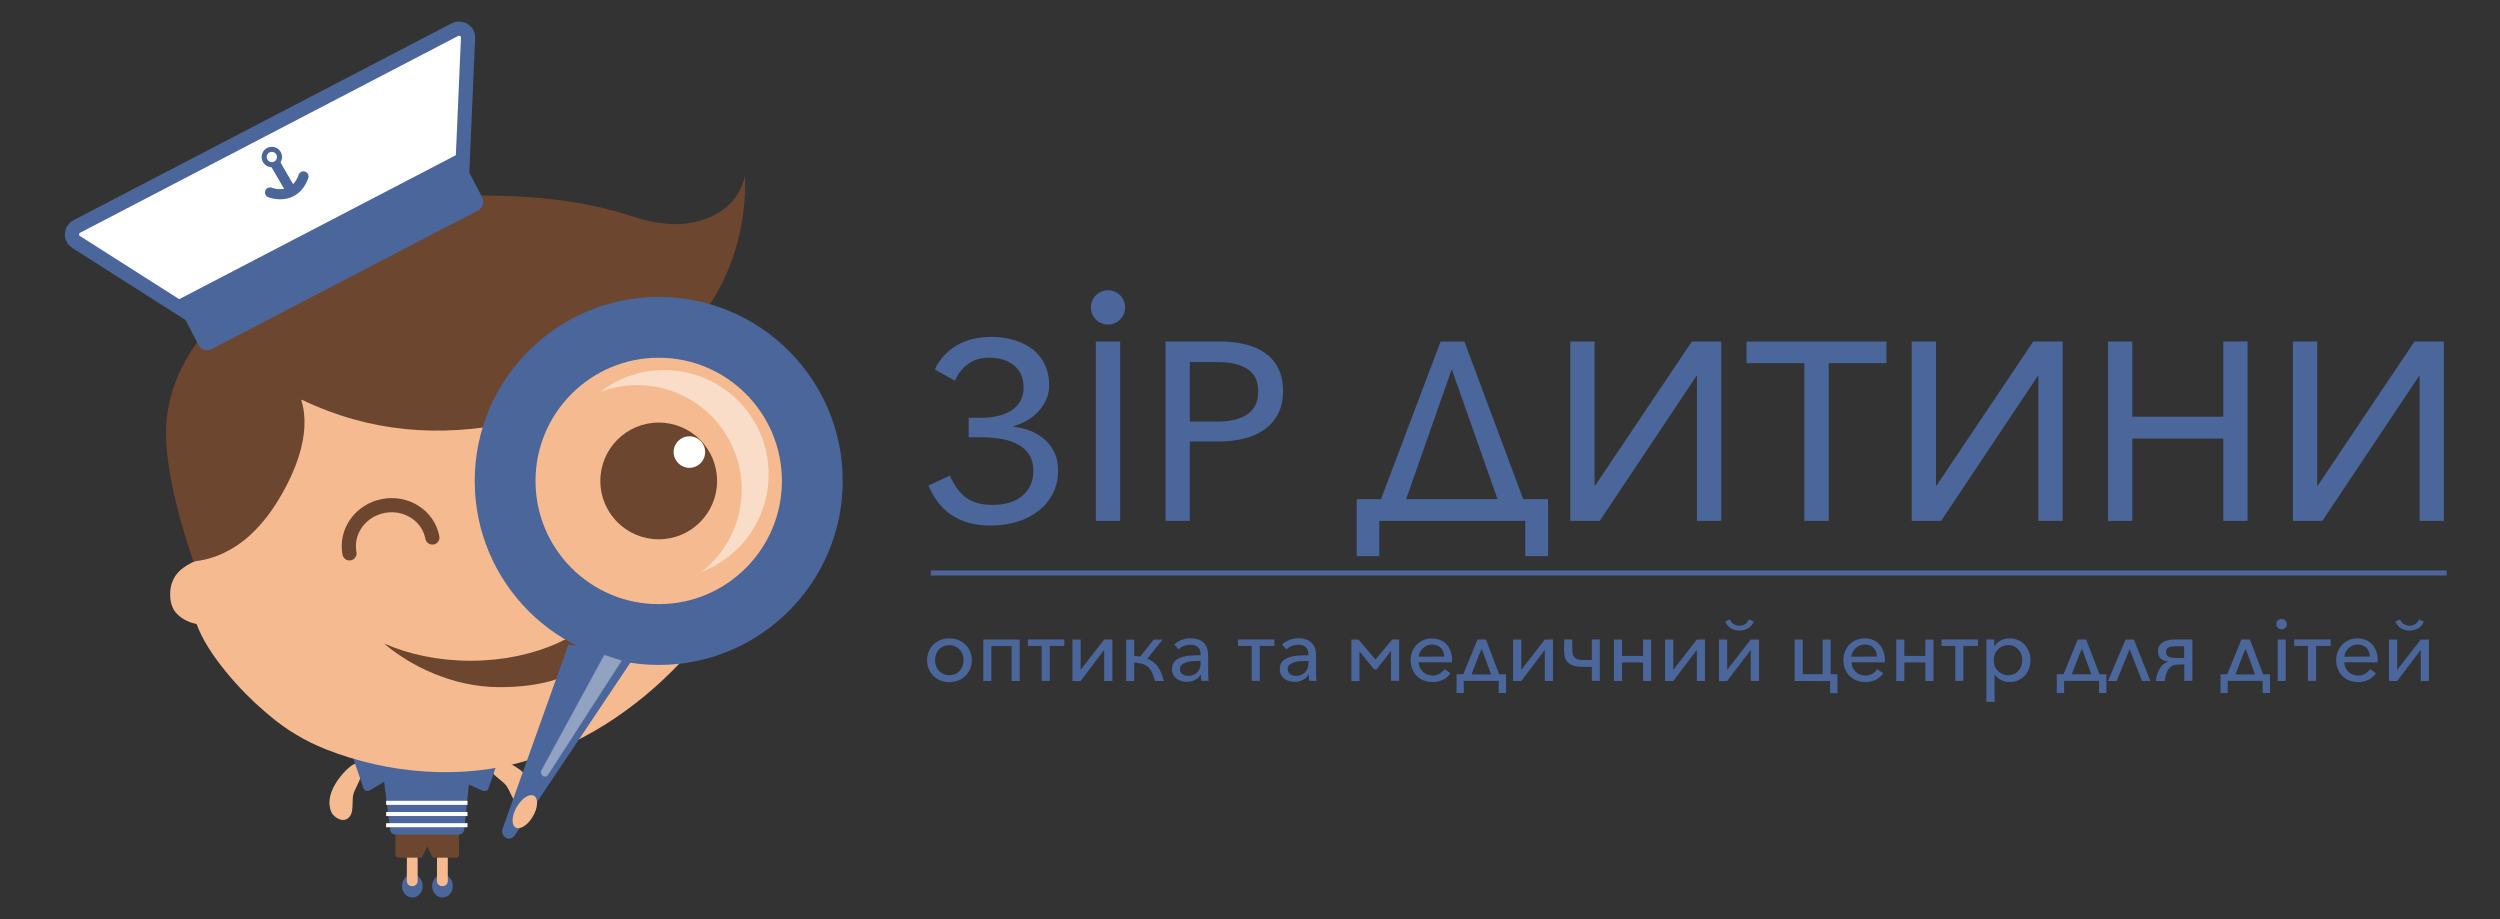 <?xml version="1.0" encoding="UTF-8"?> <!-- Generator: Adobe Illustrator 24.2.3, SVG Export Plug-In . SVG Version: 6.00 Build 0) --> <svg xmlns="http://www.w3.org/2000/svg" xmlns:xlink="http://www.w3.org/1999/xlink" id="Слой_1" x="0px" y="0px" viewBox="0 0 2347 863" style="enable-background:new 0 0 2347 863;" xml:space="preserve"><rect x="0" y="0" width="2347" height="863" fill="#333333" stroke="none"/> <style type="text/css"> .st0{clip-path:url(#SVGID_2_);} .st1{fill:#4A669A;} .st2{fill:none;stroke:#4A669A;stroke-width:4.756;stroke-miterlimit:10;} .st3{fill:#F5BA90;} .st4{fill:#6D462F;} .st5{fill:none;stroke:#FFFFFF;stroke-width:3.805;stroke-miterlimit:10;} .st6{fill:#6D4630;} .st7{fill:none;stroke:#6D4630;stroke-width:13.317;stroke-linecap:round;stroke-miterlimit:10;} .st8{fill:#F5BA90;stroke:#4A669A;stroke-width:57.073;stroke-miterlimit:10;} .st9{fill:#FFFFFF;} .st10{opacity:0.5;fill:#FFFFFF;enable-background:new ;} .st11{opacity:0.4;fill:#FFFFFF;stroke:#4A669A;stroke-width:0.951;stroke-miterlimit:10;enable-background:new ;} .st12{fill:none;stroke:#4A669A;stroke-width:13.317;stroke-miterlimit:10;} .st13{fill:none;stroke:#4A669A;stroke-width:9.512;stroke-miterlimit:10;} .st14{fill:none;stroke:#4A669A;stroke-width:9.512;stroke-linecap:round;stroke-miterlimit:10;} </style> <g> <defs> <rect id="SVGID_1_" width="2347" height="863"></rect> </defs> <clipPath id="SVGID_2_"> <use xlink:href="#SVGID_1_" style="overflow:visible;"></use> </clipPath> <g class="st0"> <g> <path class="st1" d="M909.4,392.2h12.1c5.2,0,10.3-0.5,15.3-1.7c4.5-1,8.7-2.7,12.6-5.1c3.5-2.2,6.4-5.2,8.4-8.8 c2.1-3.9,3.2-8.3,3.1-12.7c0-9-3-16-8.9-20.8c-5.9-4.8-13.8-7.3-23.4-7.3c-7.6,0-14.1,1.9-19.6,5.8c-5.6,4-9.9,9.5-12.5,15.8 l-19-10.5c4.5-9.5,11.8-17.5,20.9-22.8c9-5.2,19.7-7.8,32.1-7.8c7.3-0.1,14.6,0.9,21.6,3c6.3,1.8,12.2,4.7,17.4,8.7 c4.9,3.8,8.8,8.7,11.4,14.3c2.8,6.2,4.2,12.9,4,19.7c0.1,4.9-1,9.7-3.1,14c-2,4.1-4.6,7.9-7.8,11.2c-3.2,3.2-6.8,5.9-10.8,8.1 c-3.8,2.1-7.8,3.7-12,4.8v0.5c4.9,0.5,9.6,1.6,14.3,3.2c4.9,1.7,9.5,4.2,13.6,7.4c4.2,3.4,7.7,7.6,10.2,12.4c2.7,5,4,11.1,4,18.4 c0.1,7.4-1.6,14.8-4.9,21.4c-3.2,6.3-7.8,11.8-13.4,16.2c-6,4.6-12.8,8.1-20.1,10.2c-8,2.4-16.3,3.6-24.6,3.6 c-7.2,0.1-14.4-0.8-21.3-2.7c-5.9-1.7-11.5-4.3-16.5-7.7c-4.7-3.3-8.8-7.3-12.2-11.9c-3.5-4.7-6.4-9.8-8.7-15.2l20.2-9.5 c3.5,8.6,8.3,15.3,14.4,20.2c6.1,4.9,14.6,7.4,25.6,7.4c12.2,0,21.6-2.9,28.3-8.8c6.7-5.9,10-13.6,10-23.1 c0-5.9-1.2-10.8-3.6-14.7c-2.5-4.1-6-7.4-10.1-9.7c-4.8-2.7-10.1-4.6-15.6-5.5c-6.6-1.2-13.3-1.7-20-1.7h-11.4V392.2z"></path> <path class="st1" d="M1051.6,489h-22.8V320.6h22.8V489z"></path> <path class="st1" d="M1094.2,320.6h51.1c8.1-0.1,16.2,0.8,24,2.7c6.7,1.6,13.1,4.4,18.8,8.4c5.2,3.8,9.4,8.7,12.1,14.5 c2.9,5.9,4.3,12.8,4.3,20.9c0,8.1-1.5,15.1-4.5,21.1c-2.9,5.8-7.2,10.9-12.5,14.7c-5.8,4.1-12.2,7-19.1,8.7 c-7.8,2-15.9,2.9-24,2.9H1117V489h-22.8V320.6z M1117,395.8h26c11.9,0,21.3-2.3,28.1-6.9c6.8-4.6,10.1-11.7,10.1-21.3 c0-9.9-3.4-17-10.3-21.3s-16.1-6.4-27.7-6.4H1117V395.8z"></path> <path class="st1" d="M1294.9,489v33.1h-21.2v-53.5h22.8l55.9-147.9h22.4l55.2,147.9h23.3v53.5h-21.4V489H1294.9z M1320.1,468.6 h85.8l-43-122L1320.1,468.6z"></path> <path class="st1" d="M1497.5,455.9l90.8-135.3h27.6V489h-22.8V353h-0.5l-90.8,136h-27.6V320.6h22.8v135.3H1497.5z"></path> <path class="st1" d="M1716.7,489h-22.8V340.9h-54.2v-20.2h131.3v20.2h-54.2V489z"></path> <path class="st1" d="M1818,455.9l90.8-135.3h27.6V489h-22.8V353h-0.5l-90.8,136h-27.6V320.6h22.8v135.3H1818z"></path> <path class="st1" d="M1979,320.6h22.8v70.6h85.4v-70.6h22.8V489h-22.8v-77.3h-85.4V489H1979V320.6z"></path> <path class="st1" d="M2175.9,455.9l90.8-135.3h27.6V489h-22.8V353h-0.5l-90.8,136h-27.6V320.6h22.8v135.3H2175.9z"></path> <path class="st1" d="M1040.2,304.7c8.9,0,16.1-7.2,16.1-16.1c0-8.9-7.2-16.1-16.1-16.1s-16.1,7.2-16.1,16.1 C1024,297.5,1031.3,304.7,1040.2,304.7z"></path> <path class="st2" d="M873.8,537.9H2297"></path> <path class="st1" d="M912.3,619.8c0,2.8-0.5,5.6-1.6,8.3c-1,2.4-2.5,4.6-4.4,6.5c-1.9,1.8-4.2,3.3-6.7,4.3 c-2.7,1-5.5,1.5-8.3,1.5c-2.8,0-5.7-0.5-8.3-1.5c-2.5-1-4.7-2.4-6.7-4.3c-1.9-1.8-3.4-4.1-4.4-6.5c-2.1-5.3-2.1-11.2,0-16.5 c1-2.4,2.5-4.7,4.4-6.5c1.9-1.8,4.2-3.3,6.7-4.3c2.6-1,5.5-1.6,8.3-1.5c2.9,0,5.7,0.5,8.3,1.5c2.5,0.9,4.7,2.4,6.6,4.2 c1.9,1.8,3.4,4.1,4.4,6.5C911.8,614.1,912.4,617,912.3,619.8L912.3,619.8z M904.6,619.8c0-1.9-0.3-3.7-1-5.5 c-0.6-1.6-1.5-3.2-2.7-4.5c-1.2-1.3-2.6-2.3-4.2-3c-3.6-1.5-7.6-1.5-11.1,0c-1.6,0.7-3,1.7-4.2,3c-1.2,1.3-2,2.8-2.6,4.5 c-0.6,1.8-0.9,3.6-1,5.5c0,1.8,0.3,3.7,1,5.4c0.6,1.6,1.5,3.2,2.6,4.5c1.2,1.3,2.6,2.3,4.2,3.1c1.8,0.7,3.6,1.1,5.6,1.1 c1.9,0,3.8-0.4,5.6-1.1c1.6-0.7,3-1.8,4.2-3.1c1.2-1.3,2.1-2.8,2.7-4.5C904.3,623.5,904.6,621.6,904.6,619.8L904.6,619.8z"></path> <path class="st1" d="M930.7,639.3h-7.6v-38.9h34.2v38.9h-7.6v-32.8h-19V639.3z"></path> <path class="st1" d="M965,600.3h34.2v6.1h-13.7v32.8h-7.6v-32.8H965V600.3z"></path> <path class="st1" d="M1036.6,610.1l-22.1,29.2h-7.7v-38.9h7.7v28.4l22.1-28.4h7.7v38.9h-7.7V610.1z"></path> <path class="st1" d="M1065,615.9c1.8,0,3.7,0.2,5.5,0.5l12.6-16h8.4l-14.4,18c2,0.8,3.9,1.8,5.6,3.1c1.7,1.3,3.1,2.8,4.3,4.5 c1.3,1.8,2.4,3.8,3.2,5.9c1,2.4,1.8,4.9,2.4,7.4h-8.4c-0.6-2.8-1.5-5.6-2.7-8.1c-1-2-2.3-3.8-4-5.2c-1.6-1.4-3.5-2.3-5.5-2.9 c-2.3-0.6-4.7-1-7.2-1v17.3h-7.6v-38.9h7.6V615.9z"></path> <path class="st1" d="M1127.1,614.2c0-2.9-0.8-5.2-2.5-6.7c-1.7-1.5-4-2.2-7-2.2c-2.1,0-4.2,0.4-6.2,1.2c-1.8,0.7-3.5,1.8-4.9,3.2 l-4.1-4.6c1.9-1.9,4.3-3.3,6.8-4.3c2.9-1.1,6-1.7,9.1-1.6c2.1,0,4.3,0.3,6.3,1c1.8,0.5,3.5,1.5,4.9,2.7c1.4,1.2,2.5,2.8,3.3,4.5 c0.8,2,1.3,4.2,1.3,6.4c0,0.8,0.1,1.5,0.1,2.2v14.7c0,1.5,0,3,0.1,4.5s0.2,2.9,0.4,4h-6.9c-0.1-1-0.2-1.9-0.3-2.9 c-0.1-1-0.1-1.9-0.1-2.9h-0.2c-1.4,2.2-3.3,3.9-5.6,5.1c-2.4,1.1-5,1.7-7.7,1.6c-1.6,0-3.1-0.2-4.6-0.6c-1.6-0.4-3.1-1.1-4.4-2.1 c-1.4-1-2.5-2.2-3.3-3.7c-0.9-1.7-1.4-3.7-1.3-5.6c-0.1-2.5,0.7-5,2.3-7c1.7-1.8,3.7-3.1,6.1-3.9c2.8-1,5.6-1.5,8.6-1.7 c3.2-0.2,6.5-0.4,9.9-0.4L1127.1,614.2z M1125.6,620.5c-2.1,0-4.2,0.1-6.3,0.2c-1.9,0.1-3.9,0.5-5.7,1.1c-1.6,0.5-3,1.3-4.2,2.3 c-0.5,0.5-1,1.1-1.3,1.8c-0.3,0.7-0.4,1.4-0.4,2.2c0,1.1,0.2,2.1,0.7,3c0.5,0.8,1.1,1.5,1.9,2c0.8,0.5,1.7,0.9,2.6,1.1 c1,0.2,2,0.3,2.9,0.3c1.6,0,3.3-0.3,4.8-1c1.4-0.6,2.6-1.4,3.6-2.5c1-1.1,1.7-2.3,2.2-3.7c0.5-1.4,0.8-2.9,0.7-4.5v-2.5 L1125.6,620.5z"></path> <path class="st1" d="M1162.2,600.3h34.2v6.1h-13.7v32.8h-7.6v-32.8h-12.9L1162.2,600.3z"></path> <path class="st1" d="M1228.3,614.2c0-2.9-0.8-5.2-2.5-6.7c-1.7-1.5-4-2.2-7-2.2c-2.1,0-4.2,0.4-6.2,1.2c-1.8,0.7-3.5,1.8-4.9,3.2 l-4.1-4.6c1.9-1.9,4.3-3.3,6.8-4.3c2.9-1.1,6-1.7,9.1-1.6c2.1,0,4.3,0.3,6.3,1c1.8,0.5,3.5,1.5,5,2.7c1.4,1.2,2.5,2.8,3.3,4.5 c0.8,2,1.3,4.2,1.3,6.4c0.1,0.8,0.1,1.5,0.1,2.2v14.7c0,1.5,0,3,0.1,4.5c0.1,1.5,0.2,2.9,0.4,4h-6.9c-0.1-1-0.2-1.9-0.3-2.9 c-0.1-1-0.1-1.9-0.1-2.9h-0.2c-1.4,2.2-3.3,3.9-5.7,5.1c-2.4,1.1-5,1.7-7.7,1.6c-1.6,0-3.1-0.2-4.6-0.6c-1.6-0.4-3.1-1.1-4.4-2.1 c-1.4-1-2.5-2.2-3.3-3.7c-0.9-1.7-1.4-3.7-1.3-5.6c-0.1-2.5,0.7-5,2.3-7c1.7-1.8,3.7-3.1,6.1-3.9c2.8-1,5.6-1.5,8.6-1.7 c3.2-0.2,6.5-0.4,9.9-0.4L1228.3,614.2z M1226.7,620.5c-2.1,0-4.2,0.1-6.3,0.2c-1.9,0.1-3.9,0.5-5.7,1.1c-1.6,0.5-3,1.3-4.2,2.3 c-0.5,0.5-1,1.1-1.2,1.8c-0.3,0.7-0.4,1.4-0.4,2.2c0,1.1,0.2,2.1,0.7,3c0.5,0.8,1.1,1.5,1.9,2c0.8,0.5,1.7,0.9,2.6,1.1 c1,0.2,2,0.3,2.9,0.3c1.6,0,3.3-0.3,4.8-1c1.4-0.6,2.6-1.4,3.6-2.5c1-1.1,1.7-2.3,2.2-3.7c0.5-1.4,0.7-2.9,0.7-4.5v-2.5 L1226.7,620.5z"></path> <path class="st1" d="M1275.3,600.3l16,18.9l15.7-18.9h6.5v38.9h-7.6v-28.1l-13.6,17.4h-2.3l-13.7-17v27.8h-7.6v-38.9H1275.3z"></path> <path class="st1" d="M1363.2,619.1v1.3c0,0.5,0,1-0.1,1.4h-31.2c0,1.7,0.4,3.3,1.1,4.9c0.6,1.5,1.6,2.8,2.7,3.9 c1.2,1.1,2.5,2,4,2.6c1.6,0.6,3.3,1,5,1c2.5,0.1,4.9-0.6,7-1.8c1.8-1.1,3.3-2.5,4.5-4.2l5.5,3.9c-1.9,2.7-4.5,4.9-7.5,6.3 c-5.5,2.4-11.8,2.6-17.5,0.5c-2.4-0.9-4.7-2.4-6.5-4.2c-1.9-1.8-3.3-4-4.3-6.4c-1.1-2.7-1.6-5.5-1.6-8.3c0-2.8,0.5-5.7,1.5-8.3 c1-2.4,2.4-4.7,4.2-6.5c1.8-1.8,4-3.3,6.3-4.3c2.5-1,5.2-1.5,7.9-1.5c2.7,0,5.5,0.5,8,1.5c2.3,0.9,4.3,2.4,5.9,4.2 c1.6,1.8,2.9,3.9,3.7,6.3C1362.8,613.7,1363.2,616.4,1363.2,619.1L1363.2,619.1z M1355.8,616.4c0-3-1.1-5.9-3.1-8.1 c-2-2.1-4.8-3.2-8.4-3.2c-1.6,0-3.2,0.3-4.7,1c-1.4,0.6-2.7,1.4-3.8,2.5c-1.1,1-2,2.3-2.7,3.6c-0.7,1.3-1.1,2.8-1.2,4.3 L1355.8,616.4z"></path> <path class="st1" d="M1374.3,650.6h-6.9V633h6.3l13.4-32.7h7.9l12.4,32.7h6.5v17.6h-6.9v-11.4h-32.8V650.6z M1388.7,614.2 l-7.2,18.9h18.3l-8.7-23.9L1388.7,614.2z"></path> <path class="st1" d="M1450.3,610.1l-22.1,29.2h-7.7v-38.9h7.7v28.4l22.1-28.4h7.7v38.9h-7.7V610.1z"></path> <path class="st1" d="M1468.5,600.3h7.5v5.5c0,2.5,0.1,4.6,0.2,6.3c0.1,1.5,0.5,3,1.3,4.3c0.7,1.1,1.8,2,3.1,2.4 c1.9,0.6,3.9,0.9,5.8,0.8h8v-19.3h7.5v38.9h-7.5v-13.1l-8.6-0.1c-2.9,0.1-5.9-0.3-8.7-1.1c-2-0.6-3.9-1.7-5.4-3.2 c-1.3-1.4-2.3-3.2-2.7-5.2c-0.5-2.3-0.7-4.7-0.7-7.1L1468.5,600.3z"></path> <path class="st1" d="M1522.8,639.3h-7.6v-38.9h7.6v15.4h19.7v-15.4h7.6v38.9h-7.6v-17.4h-19.7L1522.8,639.3z"></path> <path class="st1" d="M1593,610.1l-22.1,29.2h-7.7v-38.9h7.7v28.4l22.1-28.4h7.7v38.9h-7.7V610.1z"></path> <path class="st1" d="M1643.6,610.1l-22.1,29.2h-7.7v-38.9h7.7v28.4l22.1-28.4h7.7v38.9h-7.7L1643.6,610.1z M1619.7,583.6 c0.4,1.2,1,2.3,1.8,3.2c0.8,1,1.8,1.9,2.9,2.7c1.2,0.8,2.5,1.4,3.9,1.8c3.1,0.9,6.4,0.9,9.5,0c1.4-0.4,2.7-1.1,3.9-1.8 c1.1-0.7,2-1.6,2.9-2.7c0.8-1,1.4-2.1,1.8-3.2l-4.5-2.2c-0.6,1.7-1.8,3.2-3.3,4.3c-1.7,1.1-3.6,1.7-5.6,1.7c-2,0-4-0.6-5.7-1.7 c-1.5-1-2.6-2.5-3.3-4.3L1619.7,583.6z"></path> <path class="st1" d="M1684.8,639.3v-38.9h7.6v32.5h18.7v-32.5h7.5v32.5h6.4v17.8h-6.9v-11.3L1684.8,639.3z"></path> <path class="st1" d="M1769.5,619.1v1.3c0,0.5,0,1-0.1,1.4h-31.2c0.1,3.3,1.4,6.5,3.8,8.8c1.2,1.1,2.5,2,4.1,2.6 c1.6,0.6,3.3,1,4.9,1c2.5,0.1,4.9-0.6,7-1.8c1.8-1.1,3.3-2.5,4.5-4.2l5.5,3.9c-1.9,2.7-4.5,4.9-7.5,6.3 c-5.5,2.4-11.8,2.6-17.5,0.5c-2.4-0.9-4.6-2.4-6.5-4.2c-1.9-1.8-3.3-4-4.3-6.5c-1.1-2.7-1.6-5.5-1.6-8.3c0-2.8,0.5-5.7,1.5-8.3 c1-2.4,2.4-4.7,4.2-6.5c1.8-1.8,4-3.3,6.3-4.3c2.5-1,5.2-1.5,7.9-1.5c2.7-0.1,5.5,0.5,8,1.5c2.3,0.9,4.3,2.4,5.9,4.2 c1.6,1.8,2.9,3.9,3.7,6.3C1769,613.7,1769.5,616.4,1769.5,619.1L1769.5,619.1z M1762.1,616.4c0-3-1.1-5.9-3.1-8.1 c-2-2.1-4.8-3.2-8.4-3.2c-1.6,0-3.3,0.3-4.8,1c-2.8,1.2-5.1,3.4-6.5,6.1c-0.7,1.3-1.1,2.8-1.2,4.3L1762.1,616.4z"></path> <path class="st1" d="M1787.8,639.3h-7.6v-38.9h7.6v15.4h19.7v-15.4h7.6v38.9h-7.6v-17.4h-19.7V639.3z"></path> <path class="st1" d="M1822.7,600.3h34.2v6.1h-13.7v32.8h-7.6v-32.8h-12.9L1822.7,600.3z"></path> <path class="st1" d="M1872.4,658.9h-7.6v-58.6h7.4v6.2h0.2c1.5-2.3,3.6-4.1,6.1-5.3c2.5-1.3,5.2-1.9,8-1.9c2.8,0,5.5,0.5,8.1,1.6 c2.3,1,4.5,2.5,6.2,4.4c1.7,1.9,3.1,4.1,4,6.5c1.9,5.2,1.9,10.8,0,16c-0.9,2.4-2.2,4.6-4,6.5c-1.8,1.9-3.9,3.4-6.2,4.4 c-2.6,1.1-5.3,1.7-8.1,1.6c-2.7,0-5.3-0.6-7.8-1.8c-2.5-1.2-4.6-3-6-5.2h-0.2V658.9z M1898.5,619.8c0-1.8-0.3-3.7-0.9-5.4 c-0.5-1.7-1.4-3.2-2.6-4.5c-1.2-1.3-2.6-2.3-4.2-3.1c-1.8-0.8-3.7-1.2-5.6-1.1c-1.9,0-3.7,0.4-5.4,1.1c-1.6,0.7-3.1,1.7-4.3,3 c-1.2,1.3-2.2,2.8-2.8,4.5c-1.3,3.6-1.3,7.5,0,11c0.6,1.7,1.6,3.2,2.8,4.5c1.2,1.3,2.7,2.3,4.3,3c1.7,0.7,3.6,1.1,5.4,1.1 c1.9,0,3.9-0.4,5.6-1.1c1.6-0.7,3-1.8,4.2-3.1c1.2-1.3,2-2.8,2.6-4.5C1898.2,623.4,1898.5,621.6,1898.5,619.8L1898.5,619.8z"></path> <path class="st1" d="M1937.8,650.6h-6.9V633h6.3l13.4-32.7h7.9L1971,633h6.5v17.6h-6.9v-11.4h-32.8L1937.8,650.6z M1952.2,614.2 L1945,633h18.3l-8.7-23.9L1952.2,614.2z"></path> <path class="st1" d="M2010.9,639.3l-11.6-29.9l-12.2,29.9h-8.1l16.5-38.9h7.8l15.5,38.9H2010.9z"></path> <path class="st1" d="M2044.9,623.9c-3.8,0-6.7,1.3-8.7,3.8c-2,2.5-3.3,6.4-3.9,11.6h-8.4c0.4-4.2,1.7-8.2,3.8-11.9 c1.7-3,4.5-5.2,7.7-6.2V621c-2.5-0.2-4.9-1.1-6.8-2.6c-1.8-1.5-2.7-3.8-2.7-7c-0.1-1.7,0.3-3.3,1.1-4.8c0.8-1.5,1.9-2.7,3.4-3.6 c1.5-1,3.2-1.6,5-2c2.1-0.5,4.3-0.7,6.5-0.7h16.3v38.9h-7.6v-15.4H2044.9z M2033.5,612.3c0,1,0.2,2,0.8,2.8 c0.5,0.7,1.3,1.3,2.1,1.6c1,0.4,2,0.7,3.1,0.8c1.3,0.1,2.5,0.2,3.8,0.2h7.2v-10.9h-7.3c-1.5,0-2.9,0-4,0.2 c-1.1,0.1-2.1,0.3-3.1,0.7c-0.8,0.3-1.5,0.9-2,1.7C2033.7,610.3,2033.5,611.3,2033.5,612.3L2033.5,612.3z"></path> <path class="st1" d="M2091.5,650.6h-6.9V633h6.3l13.4-32.7h7.9l12.4,32.7h6.5v17.6h-6.9v-11.4h-32.8V650.6z M2105.9,614.2 l-7.2,18.9h18.3l-8.7-23.9L2105.9,614.2z"></path> <path class="st1" d="M2146.9,586.1c0,0.6-0.1,1.3-0.4,1.9c-0.3,0.6-0.7,1.1-1.2,1.5c-0.9,0.8-2.1,1.3-3.4,1.3 c-1.3,0-2.5-0.5-3.4-1.4c-0.5-0.4-0.9-1-1.1-1.5c-0.3-0.6-0.4-1.2-0.4-1.9c0-0.6,0.1-1.3,0.4-1.9c0.2-0.6,0.6-1.1,1.1-1.6 c0.5-0.4,1-0.8,1.6-1c0.6-0.2,1.2-0.4,1.9-0.4c1.3,0,2.5,0.5,3.4,1.4c0.5,0.4,0.9,1,1.1,1.6 C2146.8,584.8,2146.9,585.4,2146.9,586.1z M2145.8,639.3h-7.5v-38.9h7.5V639.3z"></path> <path class="st1" d="M2153.8,600.3h34.2v6.1h-13.7v32.8h-7.6v-32.8h-12.9V600.3z"></path> <path class="st1" d="M2232.1,619.1v1.3c0,0.5,0,1-0.1,1.4h-31.2c0.1,3.3,1.4,6.5,3.8,8.8c1.2,1.1,2.5,2,4.1,2.6 c1.6,0.6,3.3,1,4.9,1c2.5,0.1,4.9-0.6,7-1.8c1.8-1.1,3.3-2.5,4.5-4.2l5.5,3.9c-1.9,2.7-4.5,4.9-7.5,6.3 c-5.5,2.4-11.8,2.6-17.5,0.5c-2.4-0.9-4.6-2.4-6.5-4.2c-1.9-1.8-3.3-4-4.3-6.5c-1.1-2.7-1.6-5.5-1.6-8.3c0-2.8,0.5-5.7,1.5-8.3 c1-2.4,2.4-4.7,4.2-6.5c1.8-1.8,4-3.3,6.3-4.3c2.5-1,5.2-1.5,7.9-1.5c2.7,0,5.5,0.5,8,1.5c2.3,0.9,4.3,2.4,5.9,4.2 c1.6,1.8,2.9,3.9,3.7,6.3C2231.7,613.7,2232.2,616.4,2232.1,619.1L2232.1,619.1z M2224.8,616.4c0-3-1.1-5.9-3.1-8.1 c-2-2.1-4.8-3.2-8.4-3.2c-1.6,0-3.2,0.3-4.7,1c-2.8,1.2-5.1,3.4-6.5,6.1c-0.7,1.3-1.1,2.8-1.2,4.3L2224.8,616.4z"></path> <path class="st1" d="M2272.6,610.1l-22.1,29.2h-7.7v-38.9h7.7v28.4l22.1-28.4h7.7v38.9h-7.7V610.1z M2248.8,583.6 c0.4,1.2,1,2.3,1.8,3.2c0.8,1,1.8,1.9,2.9,2.7c1.2,0.8,2.5,1.4,3.9,1.8c3.1,0.9,6.4,0.9,9.5,0c1.4-0.4,2.7-1.1,3.9-1.8 c1.1-0.7,2.1-1.6,2.9-2.7c0.8-1,1.4-2.1,1.8-3.2l-4.5-2.2c-0.6,1.7-1.8,3.2-3.3,4.3c-1.7,1.1-3.6,1.7-5.6,1.7c-2,0-4-0.6-5.7-1.7 c-1.5-1-2.6-2.5-3.3-4.3L2248.8,583.6z"></path> </g> <g> <path class="st1" d="M387.1,842.6c5.3,0,9.7-4.8,9.7-10.8s-4.3-10.8-9.7-10.8c-5.3,0-9.7,4.8-9.7,10.8S381.7,842.6,387.1,842.6z"></path> <path class="st1" d="M415.4,842.6c5.3,0,9.7-4.8,9.7-10.8s-4.3-10.8-9.7-10.8c-5.3,0-9.7,4.8-9.7,10.8S410,842.6,415.4,842.6z"></path> <path class="st3" d="M410.3,800.9h10.1v26.2c0,1.3-0.5,2.5-1.4,3.4c-0.9,0.9-2.1,1.4-3.4,1.4h-0.6c-1.3,0-2.5-0.5-3.4-1.4 c-0.9-0.9-1.4-2.1-1.4-3.4L410.3,800.9L410.3,800.9z"></path> <path class="st3" d="M382,800.9h10.1v26.2c0,1.3-0.5,2.5-1.4,3.4c-0.9,0.9-2.1,1.4-3.4,1.4h-0.6c-1.3,0-2.5-0.5-3.4-1.4 c-0.9-0.9-1.4-2.1-1.4-3.4L382,800.9L382,800.9z"></path> <path class="st4" d="M371.3,779v23.5c0,0.3,0.1,0.7,0.2,1c0.1,0.3,0.3,0.6,0.6,0.9c0.2,0.2,0.5,0.4,0.9,0.6 c0.3,0.1,0.7,0.2,1,0.2h20.8c0.4,0,0.7-0.1,1-0.3c0.3-0.2,0.6-0.5,0.7-0.8l4.6-9.6l4.6,9.6c0.2,0.3,0.4,0.6,0.7,0.8 c0.3,0.2,0.7,0.3,1,0.3h20.8c0.3,0,0.7-0.1,1-0.2c0.3-0.1,0.6-0.3,0.9-0.6c0.2-0.2,0.4-0.5,0.6-0.9c0.1-0.3,0.2-0.7,0.2-1V779 H371.3z"></path> <path class="st3" d="M331.5,746.6c1.1-5.4,5.9-11.9,7-17.2c1.5-6.8,0-11.4-2.5-12.5c-4.4-2-17.2,10.8-22.9,22.1 c-5.8,11.5-3.9,19.9-1.5,24.4c1.1,2,5.7,6.5,10.7,6.4c4.2-0.1,7.1-3.5,8.1-7.9C331.2,758.5,330.9,749.5,331.5,746.6z"></path> <path class="st3" d="M475.6,738c-3.2-4.5-10.3-8.5-13.5-12.8c-4.1-5.6-4.7-10.4-2.9-12.5c3.2-3.7,20.2,2.9,29.9,10.7 c10,8.1,11.7,16.5,11.4,21.6c-0.1,2.3-2.5,8.3-7.1,10.2c-3.9,1.6-7.9-0.3-10.7-3.9C480.8,748.7,477.4,740.4,475.6,738z"></path> <path class="st1" d="M466.1,701.9l-22.9,4.5l0.2-2.3l-86.1,1.6l0.1,1l-23.6-4.6c-0.6-0.1-1.2-0.1-1.8,0.1c-0.6,0.2-1.1,0.5-1.5,1 c-0.4,0.5-0.7,1-0.8,1.6c-0.1,0.6-0.1,1.2,0.1,1.8l11.5,33.6c0.9,2.5,4.1,3.1,6.5,1.4l12.8-7.7l5.6,44.4c0,0.7,0.1,1.3,0.4,2 c0.3,0.6,0.6,1.2,1.1,1.7c0.5,0.5,1,0.9,1.7,1.1c0.6,0.3,1.3,0.4,2,0.4h59.3c0.7,0,1.3-0.1,2-0.4c0.6-0.3,1.2-0.7,1.7-1.1 c0.5-0.5,0.8-1.1,1.1-1.7c0.3-0.6,0.4-1.3,0.4-2l4.3-41.7l12.4,5.5c2,1.2,5.2,0.6,6-1.9l11.5-33.7c0.2-0.6,0.3-1.2,0.1-1.8 c-0.1-0.6-0.4-1.2-0.8-1.6c-0.4-0.5-0.9-0.8-1.5-1C467.3,701.8,466.6,701.7,466.1,701.9L466.1,701.9z"></path> <path class="st5" d="M362.5,753.7h76.4"></path> <path class="st5" d="M362.5,764.2h76.4"></path> <path class="st5" d="M362.5,774.7h76.4"></path> </g> <g> <path class="st3" d="M592.3,333.1c-44.1,14.1-92.8,5.4-138.6,13.6c-29.3,5.2-57.9,17.3-87.5,14.9c-34.2-2.8-65.5-24.8-99.8-23.6 c-18.1,21.1-26.9,50.4-22.6,77.9c-15.2,39.3-23,93.3-61.2,111.1c-10,4.7-17.9,10.1-21.3,20.6c-2.5,7.6-2.2,18.2,2,25.1 c4.2,6.8,13.4,11.8,21.3,13.1c10.1,28.8,42.3,63.8,63.4,81.7l5.4,4.6c15.5,13.1,33.1,23.6,52,31.1l1.2,0.5 c58,22.8,126.4,28.5,186.1,10.9c59.8-17.6,113.7-55.6,154.9-102.3c15.5-17.5,23.7-40.5,26.9-63.7c3.2-23.2,1.8-46.7,0-70 c-4.4-55.9-11.6-113.4-39.6-162c-9.9,10-24.6,10.3-37.8,15C595.4,332,593.9,332.6,592.3,333.1z"></path> </g> <g> <path class="st6" d="M175.4,508.1c-9.9-31.6-18.9-67.9-19.5-98.8C154,304.6,273.1,232.6,364.4,214.9c28-5.5,53.3-25.7,81.2-31.5 c51.5,0.4,98.3,3.4,147.2,19.5c15.6,5.2,34.1,8.9,50.4,7.1c16.3-1.8,32.6-8.3,43.8-20.4c6.2-6.8,10.4-15.2,12.2-24.2 c0,0,0-0.1,0-0.1c0,0,0,0,0.1,0s0.1,0,0.1,0c0,0,0,0,0,0.1c1.5,47-12.2,94.1-40.9,131.3c-43.6,56.5-106.4,85.7-176.4,99.9 c-69.7,14.3-134.6,9.4-198.7-21.3c-0.1,0-0.1,0-0.2,0c-0.1,0-0.1,0-0.2,0.1c0,0-0.1,0.1-0.1,0.2c0,0.1,0,0.1,0,0.2 c9.9,31.8-6.5,70.4-24.6,98.4c-18.1,27.9-42.9,49-75.8,52.8c-0.3,0-0.5,0-0.8-0.2c-0.2-0.1-0.4-0.4-0.5-0.6 C179.3,520.3,177.3,514.3,175.4,508.1z"></path> <path class="st4" d="M573.4,580.6c-7,40.1-38.9,64.5-104.6,64.5c-43.3,0-83.4-19.7-108.3-41c23.1,10.2,51.1,16.2,81.2,16.2 c60.5,0,112.2-24.2,133.2-58.3C574.9,568.3,574.4,574.5,573.4,580.6z"></path> <path class="st7" d="M328.1,519.5c-3.9-20.5,10.3-40.4,31.8-44.5c21.5-4.1,42.1,9.1,46,29.6"></path> </g> <g> <path class="st8" d="M618.4,595.7c79.6,0,144.2-64.6,144.2-144.2c0-79.6-64.6-144.2-144.2-144.2c-79.6,0-144.2,64.6-144.2,144.2 C474.2,531.2,538.7,595.7,618.4,595.7z"></path> <path class="st6" d="M618.4,506.3c30.3,0,54.8-24.5,54.8-54.8c0-30.3-24.5-54.8-54.8-54.8s-54.8,24.5-54.8,54.8 C563.6,481.8,588.1,506.3,618.4,506.3z"></path> <path class="st9" d="M647.2,439.2c8.2,0,14.8-6.6,14.8-14.8c0-8.2-6.6-14.8-14.8-14.8c-8.2,0-14.8,6.6-14.8,14.8 C632.4,432.5,639.1,439.2,647.2,439.2z"></path> <path class="st10" d="M623.6,347.4c-21.8,0-43,7.2-60.2,20.6c21.9-8.4,46.1-8.6,68.2-0.6c22.1,8,40.6,23.6,52.1,44.1 c11.5,20.4,15.3,44.4,10.7,67.4c-4.6,23-17.3,43.6-35.9,58c21.4-8.2,39.3-23.6,50.5-43.5c11.2-20,15.1-43.2,11-65.8 c-4.1-22.5-16.1-42.9-33.7-57.5C668.7,355.4,646.5,347.4,623.6,347.4L623.6,347.4z"></path> <path class="st1" d="M533.6,605.2l-61.7,172.6c-2.7,7.6,6.8,13.2,11.3,6.5l114-170.3"></path> <path class="st11" d="M508,723.3c-1.7,4.8,4.1,8.3,6.8,4.1L584,620.1l-16.8-5.5L508,723.3z"></path> <path class="st3" d="M500.3,766.4c4.8-8.2,5.2-16.9,1-19.3c-4.2-2.4-11.4,2.3-16.2,10.5c-4.8,8.2-5.2,16.9-1,19.3 C488.3,779.3,495.6,774.6,500.3,766.4z"></path> </g> <g> <path class="st9" d="M191.7,303.7L71.5,227.2c-1.2-0.8-2.3-1.9-3-3.2c-0.7-1.3-1-2.8-0.9-4.3c0.1-1.5,0.5-2.9,1.3-4.2 c0.8-1.2,1.9-2.3,3.2-2.9l355-184.8c1.3-0.7,2.8-1,4.3-0.9c1.5,0.1,2.9,0.5,4.2,1.3c1.2,0.8,2.3,1.9,2.9,3.2 c0.7,1.3,1,2.8,0.9,4.3l-6.7,154.1"></path> <path class="st12" d="M191.7,303.7L71.5,227.2c-1.2-0.8-2.3-1.9-3-3.2c-0.7-1.3-1-2.8-0.9-4.3c0.1-1.5,0.5-2.9,1.3-4.2 c0.8-1.2,1.9-2.3,3.2-2.9l355-184.8c1.3-0.7,2.8-1,4.3-0.9c1.5,0.1,2.9,0.5,4.2,1.3c1.2,0.8,2.3,1.9,2.9,3.2 c0.7,1.3,1,2.8,0.9,4.3l-6.7,154.1"></path> <path class="st1" d="M164.9,282.6L431.2,144l21.5,41.3c1.1,2.1,1.3,4.6,0.6,6.9c-0.7,2.3-2.3,4.2-4.4,5.3L198.6,327.8 c-2.1,1.1-4.6,1.3-6.9,0.6c-2.3-0.7-4.2-2.3-5.3-4.4L164.9,282.6z"></path> <path class="st2" d="M255.2,154.6c4,0,7.2-3.2,7.2-7.2s-3.2-7.2-7.2-7.2c-4,0-7.2,3.2-7.2,7.2S251.2,154.6,255.2,154.6z"></path> <path class="st13" d="M258.3,153.3l14.2,24.5"></path> <path class="st14" d="M253.5,180.7c0,0,22.8,9,31.4-15.1"></path> </g> </g> </g> </svg> 